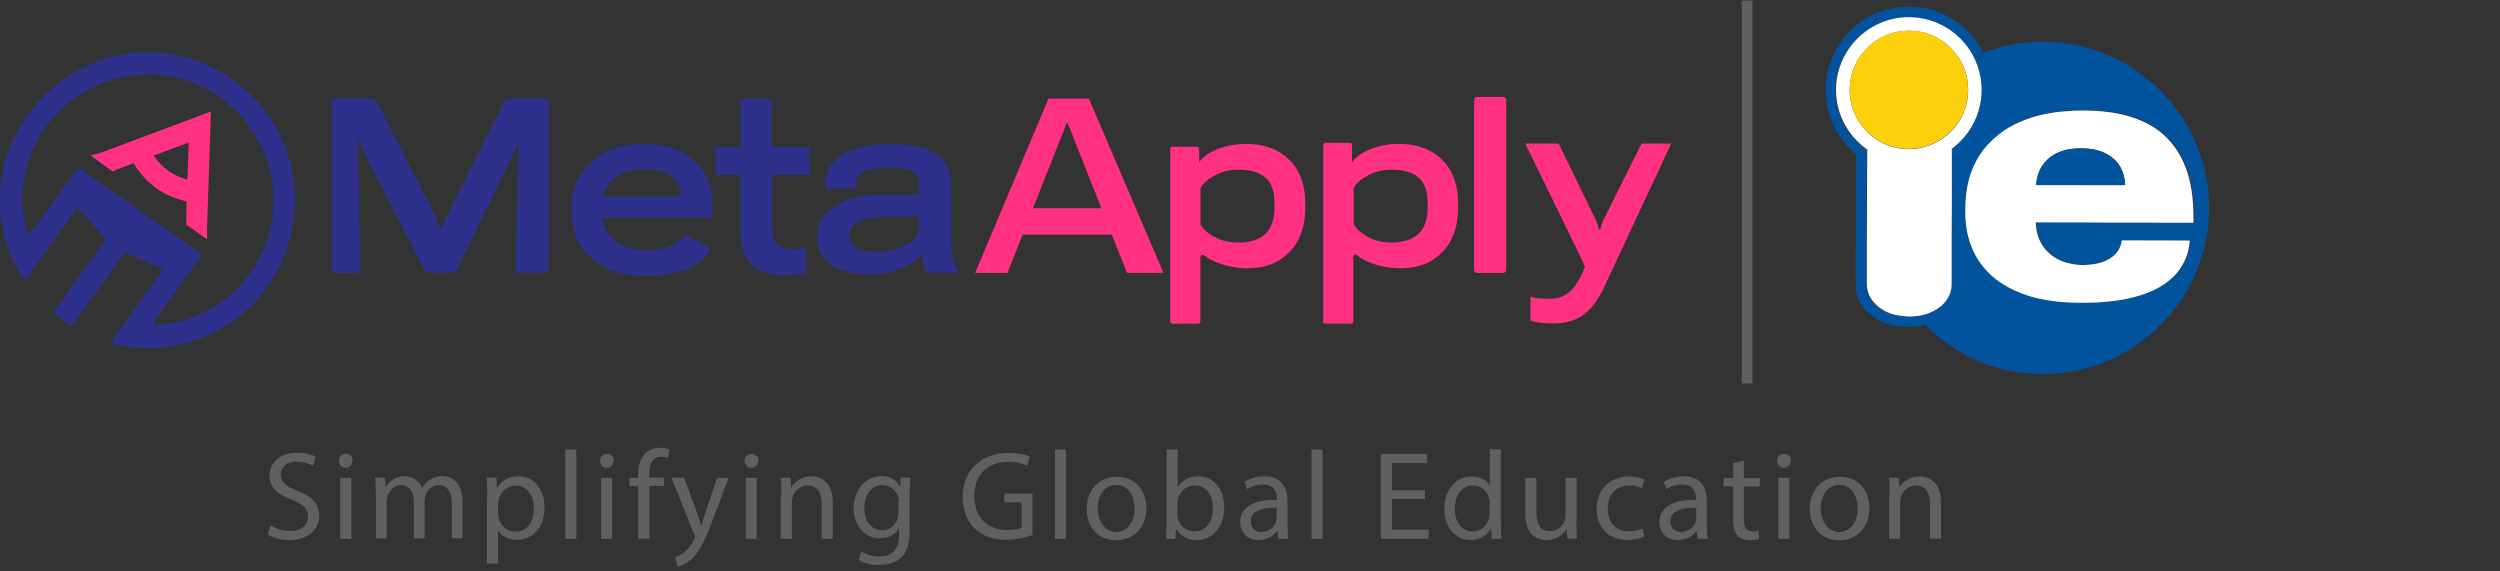 <?xml version="1.0" encoding="UTF-8"?>
<svg id="Layer_1" data-name="Layer 1" xmlns="http://www.w3.org/2000/svg" viewBox="0 0 245 56">
  <rect x="0" y="0" width="245" height="56" fill="#333333" stroke="none"/>
  <defs>
    <style>
      .cls-1 {
        fill: #606060;
      }

      .cls-1, .cls-2, .cls-3, .cls-4, .cls-5, .cls-6 {
        stroke-width: 0px;
      }

      .cls-2 {
        fill: #2e318b;
      }

      .cls-3 {
        fill: #fbcf09;
      }

      .cls-4 {
        fill: #fff;
      }

      .cls-5 {
        fill: #ff3180;
      }

      .cls-6 {
        fill: #02539e;
      }
    </style>
  </defs>
  <g>
    <path class="cls-6" d="m188.64,31.86c-.12.02-.25.05-.37.07-.2.04-.41.06-.61.07-.31.02-.63.04-.94.02-.79-.04-1.56-.17-2.28-.5-.73-.32-1.36-.79-1.86-1.44-.36-.47-.58-1-.67-1.59-.04-.22-.05-.45-.05-.67v-1.86c0-1.33,0-2.67.02-3.99v-1.75c.02-1.29,0-2.58.02-3.87v-1.22c-1.39-1.17-2.32-2.62-2.75-4.38-.37-1.51-.31-3,.17-4.48.97-2.93,3.49-5.04,6.42-5.51,1.76-.29,3.45-.02,5.04.79,1.59.82,2.77,2.03,3.58,3.61,2.46-.93,4.97-1.27,7.58-.98,2.74.3,5.25,1.24,7.52,2.82,2.1,1.45,3.76,3.3,5,5.53,3.71,6.72,2.23,15.12-3.67,20.19-3.03,2.6-6.97,4.11-11.25,3.92-4.24-.19-7.86-1.84-10.9-4.8h0Zm26.37-10.02s.02-.07.02-.11v-.57c0-.4,0-.79-.04-1.2-.02-.3-.05-.61-.09-.91-.04-.36-.1-.71-.17-1.05-.16-.81-.41-1.59-.76-2.32-.36-.76-.82-1.44-1.39-2.05-.63-.67-1.36-1.19-2.17-1.61-1.05-.53-2.18-.86-3.34-1.03-.33-.05-.66-.09-.99-.12-.37-.04-.74-.06-1.12-.07-.53-.01-1.07-.01-1.6,0-.41.02-.82.05-1.23.09-.29.02-.58.06-.87.11-.52.07-1.03.19-1.53.31-.94.25-1.86.6-2.7,1.09-.82.47-1.54,1.04-2.17,1.74-.88.97-1.48,2.1-1.82,3.35-.15.55-.26,1.12-.31,1.69-.04.35-.06.68-.06,1.03v.93c.02.38.06.76.11,1.14.07.46.17.92.31,1.35.48,1.5,1.34,2.73,2.58,3.7.78.61,1.65,1.07,2.58,1.41.56.21,1.13.37,1.71.5.42.09.84.16,1.27.22.3.04.6.07.89.1.36.04.72.05,1.09.06.62.02,1.25.02,1.87,0,.4,0,.79-.04,1.2-.07.32-.02.64-.06.96-.1.43-.05.86-.12,1.28-.21.81-.16,1.6-.4,2.37-.73.72-.31,1.39-.71,1.97-1.24.47-.42.86-.89,1.15-1.45.37-.69.57-1.45.66-2.23,0-.01,0-.04-.02-.06-.82-.01-1.65,0-2.48-.01-1.38-.01-2.77,0-4.14-.01h-.05c0,.07-.02.15-.04.22-.1.45-.31.83-.63,1.17-.29.29-.62.5-.98.64-.52.22-1.07.32-1.62.36-.36.02-.72,0-1.08,0-.41-.04-.81-.11-1.2-.24-.71-.22-1.33-.6-1.84-1.15-.53-.58-.84-1.27-.98-2.03-.04-.22-.06-.45-.07-.68,0-.01,0-.02.04-.05h.11c.82,0,1.65,0,2.47.01h1.27c1.29,0,2.58,0,3.87.02.86.01,1.7,0,2.56,0,1,0,2.02,0,3.03.01h2.16l-.02.09h0Zm-32.07-7.21v.2c0,1.34,0,2.69-.02,4.03v.6c0,1.51,0,3.03-.02,4.54v3.77c0,.14,0,.27.02.42.06.45.22.86.48,1.22.31.45.73.78,1.2,1.04.63.35,1.31.51,2.02.55.35.02.69,0,1.04,0,.45-.04.87-.14,1.29-.29.58-.22,1.1-.55,1.53-1,.47-.52.72-1.13.73-1.84v-4.12c0-1.08,0-2.17.02-3.25v-5.9c2.6-1.93,3.52-5.21,2.53-8.09-.99-2.88-3.76-4.89-6.93-4.81-3,.07-5.69,2.06-6.62,4.99-.92,2.89.07,6.09,2.68,7.96h.05Z"/>
    <path class="cls-4" d="m215.01,21.83h-2.16c-1,0-2.02-.01-3.03-.01h-2.56c-1.29-.02-2.58-.01-3.87-.02h-1.27c-.82-.01-1.65-.01-2.47-.01h-.11s-.04.04-.04.05c.02.22.04.46.07.68.14.77.45,1.45.98,2.03.51.55,1.13.93,1.84,1.15.4.12.79.2,1.2.24.36.04.72.04,1.08,0,.56-.04,1.1-.14,1.62-.36.37-.16.69-.37.98-.64.32-.32.53-.71.63-1.17,0-.07.02-.15.04-.21h0s.02-.01.02-.01c1.38,0,2.77,0,4.14.01.83,0,1.66,0,2.48.01.02.01.02.04.02.06-.07.78-.27,1.54-.66,2.23-.3.55-.68,1.03-1.15,1.45-.58.52-1.25.92-1.97,1.24-.76.33-1.55.56-2.37.73-.42.09-.84.16-1.28.21-.32.04-.63.07-.96.1-.4.04-.79.06-1.2.07-.62.02-1.25.02-1.87,0-.36,0-.72-.04-1.09-.06-.3-.02-.6-.06-.89-.1-.42-.06-.84-.12-1.27-.22-.58-.12-1.15-.29-1.71-.5-.93-.35-1.8-.81-2.58-1.41-1.24-.97-2.1-2.2-2.58-3.7-.14-.45-.25-.89-.31-1.35-.06-.37-.1-.76-.11-1.14,0-.31-.02-.62,0-.93,0-.35.04-.68.06-1.03.06-.57.16-1.13.31-1.69.35-1.25.94-2.38,1.82-3.35.63-.69,1.36-1.27,2.17-1.74.86-.48,1.76-.84,2.7-1.09.51-.14,1.02-.24,1.53-.31.29-.04.58-.09.87-.11.41-.04.82-.06,1.23-.09.53-.02,1.07-.02,1.6,0,.37,0,.74.04,1.12.07.33.04.67.07.99.12,1.17.19,2.28.5,3.34,1.03.82.41,1.55.94,2.17,1.61.57.61,1.03,1.29,1.39,2.05.35.74.6,1.53.76,2.32.07.35.14.71.17,1.05.04.3.06.6.09.91.02.4.04.79.04,1.2v.57s0,.07-.02.11l.02-.09h.02Zm-6.75-3.68v-.11c-.02-.3-.06-.6-.14-.88-.15-.56-.42-1.04-.82-1.45-.38-.38-.84-.67-1.35-.86-.58-.22-1.19-.3-1.81-.32-.41-.01-.82.01-1.23.07-.37.05-.73.15-1.09.29-.45.17-.84.42-1.19.76-.43.42-.74.93-.92,1.51-.09.31-.15.62-.17.94.04.04.09.02.12.02h1.75c1.07,0,2.13,0,3.2.01h3.65Z"/>
    <path class="cls-4" d="m182.94,14.63c-2.59-1.87-3.6-5.07-2.68-7.96.93-2.93,3.62-4.91,6.62-4.99,3.18-.07,5.94,1.93,6.93,4.81.99,2.88.07,6.14-2.53,8.09-.02.11,0,.22,0,.35v5.56c-.02,1.08,0,2.17-.02,3.25v4.12c0,.71-.26,1.31-.73,1.84-.42.46-.94.78-1.53,1-.41.16-.84.25-1.29.29-.35.04-.69.04-1.04,0-.71-.04-1.4-.2-2.02-.55-.47-.26-.88-.6-1.2-1.04-.26-.37-.42-.77-.48-1.22-.02-.14-.02-.27-.02-.42v-3.77c.02-1.51,0-3.03.02-4.54v-.6c.02-1.34,0-2.69.02-4.03v-.2h-.05Zm4.12-.02c3.2,0,5.82-2.59,5.82-5.79,0-1.59-.57-2.96-1.69-4.09-1.13-1.14-2.52-1.7-4.12-1.72-1.58.02-2.95.57-4.08,1.69-1.13,1.13-1.7,2.49-1.72,4.09,0,3.26,2.64,5.83,5.79,5.83Z"/>
    <path class="cls-6" d="m208.26,18.15h-3.65c-1.07-.02-2.13,0-3.2-.01h-1.75s-.09.01-.12-.02c.02-.32.09-.63.17-.94.17-.58.47-1.09.92-1.51.35-.33.74-.58,1.19-.76.35-.14.72-.24,1.09-.29.41-.06.82-.09,1.23-.07.62.02,1.23.1,1.81.32.51.2.97.47,1.35.86.41.41.67.89.82,1.45.07.29.11.58.14.88v.11h0Z"/>
    <path class="cls-3" d="m187.05,14.6c-3.15,0-5.79-2.57-5.79-5.83.04-1.59.6-2.96,1.72-4.09,1.13-1.12,2.49-1.66,4.08-1.69,1.6.02,2.99.58,4.12,1.72,1.12,1.13,1.69,2.51,1.69,4.09,0,3.2-2.62,5.79-5.82,5.79Z"/>
  </g>
  <g>
    <path class="cls-1" d="m26.52,51.5c.48.28,1.19.54,1.93.54,1.11,0,1.73-.57,1.73-1.42,0-.77-.45-1.22-1.56-1.64-1.36-.48-2.21-1.19-2.21-2.35,0-1.3,1.08-2.27,2.69-2.27.85,0,1.47.2,1.84.4l-.28.88c-.28-.14-.82-.4-1.59-.4-1.13,0-1.56.68-1.56,1.25,0,.77.51,1.16,1.64,1.62,1.42.54,2.13,1.22,2.13,2.44s-.96,2.38-2.92,2.38c-.79,0-1.67-.23-2.13-.54l.28-.91h0v.03Z"/>
    <path class="cls-1" d="m34.54,45.16c0,.37-.26.68-.68.68-.37,0-.65-.28-.65-.68s.28-.68.68-.68.68.28.68.68h-.03Zm-1.19,7.65v-5.98h1.08v5.98h-1.08Z"/>
    <path class="cls-1" d="m36.83,48.44c0-.62,0-1.13-.06-1.62h.96l.06.96h0c.34-.57.88-1.11,1.87-1.11.82,0,1.45.48,1.7,1.19h0c.2-.34.43-.6.68-.77.37-.28.77-.43,1.33-.43.79,0,1.96.51,1.96,2.58v3.51h-1.05v-3.37c0-1.16-.43-1.84-1.3-1.84-.62,0-1.11.45-1.28.99-.06.14-.09.34-.09.54v3.68h-1.05v-3.57c0-.96-.43-1.64-1.25-1.64-.68,0-1.16.54-1.33,1.08-.06.17-.09.34-.09.54v3.6h-1.05v-4.36h-.06l.03.03Z"/>
    <path class="cls-1" d="m47.75,48.78c0-.77,0-1.39-.06-1.96h.96l.06,1.02h0c.45-.74,1.16-1.16,2.13-1.16,1.45,0,2.52,1.22,2.52,3.03,0,2.15-1.3,3.2-2.72,3.2-.79,0-1.47-.34-1.84-.94h0v3.26h-1.08v-6.46s.03,0,.03,0Zm1.08,1.59c0,.17,0,.31.06.45.2.77.85,1.28,1.62,1.28,1.16,0,1.81-.94,1.81-2.3,0-1.19-.62-2.21-1.79-2.21-.74,0-1.45.54-1.64,1.33-.03.14-.09.28-.09.45v1.02h.03v-.03Z"/>
    <path class="cls-1" d="m55.4,44.05h1.08v8.76h-1.08v-8.76Z"/>
    <path class="cls-1" d="m60.13,45.16c0,.37-.26.68-.68.68-.37,0-.65-.28-.65-.68s.28-.68.68-.68.68.28.68.68h-.03Zm-1.22,7.65v-5.98h1.08v5.98h-1.08Z"/>
    <path class="cls-1" d="m62.54,52.81v-5.16h-.85v-.82h.85v-.28c0-.85.2-1.62.68-2.1.4-.4.96-.57,1.45-.57.37,0,.71.09.94.17l-.14.85c-.17-.09-.37-.14-.68-.14-.94,0-1.16.82-1.16,1.73v.31h1.45v.82h-1.45v5.16h-1.08v.03Z"/>
    <path class="cls-1" d="m67.05,46.83l1.3,3.54c.14.4.28.85.37,1.22h0c.11-.37.23-.82.37-1.25l1.19-3.51h1.13l-1.62,4.25c-.77,2.04-1.3,3.09-2.04,3.74-.54.48-1.05.65-1.33.71l-.28-.91c.28-.09.62-.26.96-.54.28-.23.68-.65.91-1.22.06-.11.09-.2.09-.26s0-.14-.09-.28l-2.21-5.5s1.25,0,1.25,0Z"/>
    <path class="cls-1" d="m74.3,45.16c0,.37-.26.68-.68.68-.37,0-.65-.28-.65-.68s.28-.68.68-.68.68.28.68.68h-.03Zm-1.22,7.65v-5.98h1.08v5.98h-1.08Z"/>
    <path class="cls-1" d="m76.57,48.44c0-.62,0-1.13-.06-1.62h.96l.06.99h0c.28-.57.99-1.13,1.98-1.13.82,0,2.1.48,2.1,2.55v3.57h-1.08v-3.46c0-.96-.37-1.76-1.39-1.76-.71,0-1.28.51-1.45,1.11-.06.14-.09.31-.09.51v3.6h-1.08v-4.36s.03,0,.03,0Z"/>
    <path class="cls-1" d="m89.21,46.83c0,.43-.06.91-.06,1.64v3.46c0,1.36-.28,2.21-.85,2.72-.57.54-1.42.71-2.18.71s-1.5-.17-1.98-.48l.28-.82c.4.26,1.02.48,1.76.48,1.11,0,1.93-.57,1.93-2.1v-.68h0c-.34.57-.96.99-1.9.99-1.47,0-2.55-1.25-2.55-2.92,0-2.01,1.33-3.17,2.69-3.17,1.05,0,1.62.54,1.87,1.05h0l.06-.91h.96-.03v.03Zm-1.13,2.35c0-.2,0-.34-.06-.48-.2-.62-.74-1.16-1.53-1.16-1.05,0-1.79.88-1.79,2.27,0,1.16.6,2.15,1.76,2.15.68,0,1.28-.43,1.5-1.11.06-.2.09-.4.09-.57v-1.08h0l.03-.03Z"/>
    <path class="cls-1" d="m101.17,52.44c-.48.17-1.45.45-2.55.45-1.25,0-2.3-.31-3.12-1.11-.71-.68-1.16-1.81-1.16-3.09,0-2.49,1.73-4.31,4.51-4.31.96,0,1.73.2,2.07.37l-.26.88c-.45-.2-.99-.37-1.84-.37-2.01,0-3.34,1.25-3.34,3.34s1.28,3.34,3.2,3.34c.71,0,1.19-.09,1.45-.23v-2.49h-1.7v-.85h2.75v4.05Z"/>
    <path class="cls-1" d="m103.38,44.05h1.08v8.76h-1.08v-8.76Z"/>
    <path class="cls-1" d="m112.34,49.78c0,2.21-1.53,3.17-2.98,3.17-1.62,0-2.86-1.19-2.86-3.06,0-2.01,1.3-3.17,2.98-3.17s2.86,1.25,2.86,3.06Zm-4.76.06c0,1.3.77,2.3,1.81,2.3s1.81-.96,1.81-2.32c0-1.02-.51-2.3-1.79-2.3s-1.84,1.19-1.84,2.32Z"/>
    <path class="cls-1" d="m114.27,52.81c0-.4.06-1.02.06-1.53v-7.23h1.08v3.74h0c.37-.68,1.08-1.11,2.04-1.11,1.47,0,2.52,1.25,2.52,3.06,0,2.13-1.33,3.2-2.69,3.2-.85,0-1.56-.34-2.01-1.13h-.03l-.06.99h-.94.03Zm1.11-2.41s0,.28.06.4c.2.77.85,1.28,1.62,1.28,1.13,0,1.81-.94,1.81-2.3,0-1.19-.62-2.21-1.79-2.21-.74,0-1.45.51-1.64,1.33,0,.11-.06.28-.06.45v1.08h0v-.03Z"/>
    <path class="cls-1" d="m125.27,52.81l-.09-.77h-.03c-.34.48-.96.88-1.81.88-1.22,0-1.81-.85-1.81-1.73,0-1.45,1.28-2.24,3.6-2.21v-.11c0-.48-.14-1.39-1.36-1.39-.57,0-1.13.17-1.56.45l-.26-.71c.48-.31,1.22-.54,1.96-.54,1.81,0,2.27,1.25,2.27,2.44v2.24c0,.51,0,1.02.09,1.45h-.99Zm-.17-3.06c-1.19,0-2.52.2-2.52,1.33,0,.71.48,1.05,1.02,1.05.77,0,1.28-.48,1.45-.99.03-.11.06-.23.06-.34v-1.05Z"/>
    <path class="cls-1" d="m128.53,44.05h1.08v8.76h-1.08v-8.76Z"/>
    <path class="cls-1" d="m139.64,48.9h-3.23v3h3.6v.91h-4.68v-8.33h4.51v.91h-3.43v2.64h3.23s0,.88,0,.88Z"/>
    <path class="cls-1" d="m147.09,44.05v7.23c0,.54,0,1.13.06,1.53h-.96l-.06-1.05h0c-.34.68-1.05,1.16-2.04,1.16-1.45,0-2.55-1.22-2.55-3.03,0-1.98,1.22-3.2,2.66-3.2.91,0,1.53.43,1.81.91h0v-3.57h1.08v.03Zm-1.11,5.22s0-.31-.06-.45c-.17-.68-.77-1.25-1.56-1.25-1.13,0-1.79.99-1.79,2.3,0,1.22.6,2.21,1.76,2.21.74,0,1.39-.48,1.59-1.3.03-.14.06-.28.06-.48v-1.05h0v.03Z"/>
    <path class="cls-1" d="m154.49,51.16c0,.62,0,1.16.06,1.62h-.96l-.06-.96h0c-.28.48-.91,1.11-1.98,1.11-.94,0-2.07-.51-2.07-2.61v-3.49h1.08v3.32c0,1.13.34,1.9,1.33,1.9.74,0,1.25-.51,1.45-.99.06-.17.09-.37.09-.57v-3.66h1.08v4.34Z"/>
    <path class="cls-1" d="m161.18,52.58c-.28.14-.91.34-1.73.34-1.81,0-2.98-1.22-2.98-3.06s1.25-3.17,3.2-3.17c.65,0,1.22.17,1.5.31l-.26.85c-.26-.14-.68-.28-1.25-.28-1.36,0-2.1,1.02-2.1,2.27,0,1.39.88,2.24,2.07,2.24.62,0,1.02-.17,1.33-.28l.2.82h0v-.03Z"/>
    <path class="cls-1" d="m166.36,52.81l-.09-.77h-.03c-.34.48-.96.88-1.81.88-1.22,0-1.81-.85-1.81-1.73,0-1.45,1.28-2.24,3.6-2.21v-.11c0-.48-.14-1.39-1.36-1.39-.57,0-1.13.17-1.56.45l-.26-.71c.48-.31,1.22-.54,1.96-.54,1.81,0,2.27,1.25,2.27,2.44v2.24c0,.51,0,1.02.09,1.45h-.99Zm-.14-3.06c-1.19,0-2.52.2-2.52,1.33,0,.71.48,1.05,1.02,1.05.77,0,1.28-.48,1.45-.99.03-.11.06-.23.06-.34v-1.05Z"/>
    <path class="cls-1" d="m170.9,45.13v1.73h1.56v.82h-1.56v3.23c0,.74.2,1.16.82,1.16.28,0,.48,0,.62-.09l.06.82c-.2.09-.54.14-.96.14-.51,0-.91-.17-1.16-.45-.31-.31-.43-.85-.43-1.56v-3.26h-.94v-.82h.94v-1.45s1.05-.28,1.05-.28Z"/>
    <path class="cls-1" d="m175.49,45.16c0,.37-.26.68-.68.68-.37,0-.65-.28-.65-.68s.28-.68.68-.68.68.28.68.68h-.03Zm-1.22,7.65v-5.98h1.08v5.98h-1.08Z"/>
    <path class="cls-1" d="m183.2,49.78c0,2.21-1.53,3.17-2.98,3.17-1.62,0-2.86-1.19-2.86-3.06,0-2.01,1.3-3.17,2.98-3.17s2.86,1.25,2.86,3.06Zm-4.76.06c0,1.3.77,2.3,1.81,2.3s1.81-.96,1.81-2.32c0-1.02-.51-2.3-1.79-2.3s-1.84,1.19-1.84,2.32Z"/>
    <path class="cls-1" d="m185.18,48.44c0-.62,0-1.13-.06-1.62h.96l.06.99h0c.28-.57.99-1.13,1.98-1.13.82,0,2.1.48,2.1,2.55v3.57h-1.08v-3.46c0-.96-.37-1.76-1.39-1.76-.71,0-1.28.51-1.45,1.11-.06.14-.09.31-.09.51v3.6h-1.08v-4.36s.03,0,.03,0Z"/>
  </g>
  <rect class="cls-1" x="170.7" y=".06" width="1.03" height="37.52"/>
  <g>
    <path class="cls-2" d="m22.6,7.64c-6.35-4.21-14.36-3.07-19.34,2.9-4.56,5.47-3.81,12.74-.98,16.74.07.12.25.1.32,0l4.83-6.74c.07-.1.22-.12.31-.01l2.55,2.75s.07.17.01.25l-4.99,6.95c-.06.09-.04.22.04.28l1.51,1.09c.09.06.22.04.28-.04l4.99-6.96s.16-.1.25-.06l3.39,1.53c.12.06.16.19.07.29l-2.4,3.33-2.45,3.42c-.09.12-.03.28.1.31,5.5,1.5,12.78-.77,16.19-7.35,3.42-6.62,1.35-14.62-4.72-18.67h.01Zm3.57,15.84c-1.79,5.47-6.83,8.26-10.92,8.34-.16,0-.26-.19-.16-.32l4.59-6.39c.06-.09.04-.22-.04-.28l-11.81-8.31c-.09-.06-.22-.04-.28.04l-4.5,6.26c-.09.13-.29.1-.35-.04-1.08-2.91-.66-8.12,2.97-11.76,4.08-4.09,10.4-4.91,15.05-2.02,5.07,3.14,7.27,8.91,5.43,14.47h.01Z"/>
    <path class="cls-5" d="m8.85,15.22l2.2,1.59.31-.17s1.15-.42,1.73-.64c1.22,2.02,2.97,3.23,5.2,3.74-.01.77-.03,1.5-.04,2.27l2.04,1.43v-1.08c.13-3.83.25-7.57.38-11.43-3.65,1.37-7.21,2.69-10.82,4.05,0,0-.99.25-.99.25Zm10.16,6.92c.16.03.32.06.48.09l-.48-.09Zm-.52-8.17c-.04,1.24-.07,2.39-.12,3.64-1.41-.38-2.45-1.15-3.32-2.36,1.18-.44,2.26-.84,3.44-1.28Z"/>
  </g>
  <path class="cls-2" d="m32.88,9.65h3.64c.15,0,.28.07.33.2l5.79,11.24s0,.03.01.03c.12.28.2.52.31.74s.17.48.25.79h.04c.09-.31.17-.57.26-.8.09-.22.19-.47.31-.74h0l5.66-11.27c.06-.13.19-.2.33-.2h3.6c.2,0,.38.17.38.38v16.34c0,.2-.17.38-.38.38h-2.46c-.2,0-.38-.17-.38-.38,0,0,.22-12.14.25-12.4,0,0-.67,1.38-.76,1.67v.04l-5.36,10.86c-.06.13-.19.2-.33.2h-2.43c-.15,0-.28-.07-.33-.2l-5.78-11.3c-.13-.26-.76-1.69-.76-1.69,0,.15.22,12.83.22,12.83,0,.2-.17.38-.38.38h-2.02c-.2,0-.38-.17-.38-.38V10.02c0-.2.17-.38.38-.38h-.01Z"/>
  <path class="cls-2" d="m56,20.35c0-1.88.67-3.39,2.02-4.54,1.34-1.15,3.04-1.72,5.1-1.72s3.65.54,4.88,1.62,1.82,2.58,1.81,4.47v1.15h-12.07v-2.07h9.03v.36c0-.9-.26-1.63-.76-2.2s-1.53-.84-3.09-.84c-1.18,0-2.14.33-2.87,1-.73.67-1.09,1.54-1.09,2.61v.55c0,1.16.42,2.08,1.25,2.77s1.86,1.02,3.1,1.02c.93,0,1.72-.15,2.39-.44s1.18-.64,1.54-1.08l2.39,1.34c-.44.89-1.21,1.57-2.3,2.02s-2.46.68-4.09.68c-2.15,0-3.9-.57-5.23-1.7s-1.98-2.68-1.98-4.63v-.36h-.03,0Z"/>
  <path class="cls-2" d="m70.12,14.39h9.23v2.74h-9.23v-2.74Zm2.46.98l.06-.16-.06-5.55h3.04l.06,12.45c0,.95.17,1.57.54,1.86.36.31.83.45,1.43.45.29,0,.54-.03.74-.07.2-.04.39-.12.55-.19l.06,2.53c-.19.07-.48.13-.86.19-.38.06-.83.09-1.35.09-1.25,0-2.27-.33-3.06-.99-.77-.67-1.16-1.81-1.16-3.44v-7.19h.01Z"/>
  <path class="cls-2" d="m81.84,20.19c1.18-.74,2.66-1.11,4.47-1.11h3.76v-1.11c0-.52-.25-.92-.74-1.18s-1.27-.39-2.3-.39c-.92,0-1.66.13-2.26.38s-.89.66-.89,1.21v.52h-3v-.67c0-1.12.6-2.02,1.79-2.71s2.72-1.03,4.59-1.03,3.32.31,4.37.92,1.57,1.65,1.57,3.07v5.63c0,.55.06,1.06.17,1.57.12.5.29.92.52,1.24v.19h-3.07c-.13-.2-.23-.47-.32-.8s-.15-.68-.19-1.05c-.29.51-.93.98-1.92,1.4s-2.1.63-3.32.63c-1.46,0-2.65-.32-3.58-.95-.95-.63-1.41-1.54-1.41-2.74,0-1.28.58-2.29,1.76-3.03Zm2.13,4.09c.48.26,1.16.39,2.04.39.93,0,1.85-.22,2.74-.66.89-.44,1.32-1,1.32-1.73v-1.06h-3.13c-1.16,0-2.08.15-2.72.48-.64.32-.98.8-.98,1.41,0,.52.25.92.73,1.16Z"/>
  <path class="cls-5" d="m102.72,9.66h3.99l7.31,17.08h-3.58l-5.08-12.84c-.15-.39-.28-.74-.39-1.03s-.25-.57-.36-.84h-.06c-.12.29-.23.57-.33.86-.12.28-.25.63-.42,1.02l-5.07,12.84h-3.17l7.19-17.08h-.01Zm-2.94,10.75h9.8l.87,2.58h-11.53l.86-2.58Z"/>
  <path class="cls-5" d="m114.92,14.38h2.37c.13,0,.23.1.23.22v1.3h0c.33-.5.93-.93,1.79-1.28.86-.35,1.81-.52,2.82-.52,1.76,0,3.17.52,4.22,1.56s1.57,2.48,1.57,4.3v.35c0,1.85-.51,3.31-1.54,4.38s-2.39,1.6-4.08,1.6c-1,0-1.92-.16-2.78-.47-.63-.22-1.14-.48-1.5-.79-.15-.12-.38-.01-.38.17v6.29c0,.13-.12.23-.23.23h-2.5c-.13,0-.23-.1-.23-.23V14.6c0-.13.1-.23.23-.23h0Zm4.12,8.84c.7.38,1.47.55,2.32.55,1.16,0,2.05-.29,2.65-.86.6-.57.89-1.44.89-2.59v-.42c0-1.15-.29-1.99-.89-2.5-.6-.51-1.49-.77-2.66-.77-.8,0-1.56.17-2.26.54s-1.15.74-1.41,1.21c-.01.03-.03.07-.03.12v3.42s0,.07.03.12c.23.45.7.84,1.37,1.21h0Z"/>
  <path class="cls-5" d="m129.9,14h2.4c.12,0,.2.09.2.2v1.7h0c.33-.5.93-.93,1.79-1.28.86-.35,1.81-.52,2.82-.52,1.76,0,3.17.52,4.22,1.56s1.57,2.48,1.57,4.3v.35c0,1.85-.51,3.31-1.54,4.38s-2.39,1.6-4.08,1.6c-1,0-1.92-.16-2.78-.47-.64-.23-1.15-.5-1.54-.82-.13-.12-.33-.01-.33.16v6.35c0,.12-.1.2-.22.2h-2.53c-.12,0-.2-.09-.2-.2V14.2c0-.12.1-.2.22-.2Zm4.15,9.22c.7.38,1.47.55,2.32.55,1.16,0,2.05-.29,2.65-.86.6-.57.89-1.44.89-2.59v-.42c0-1.15-.29-1.99-.89-2.5-.6-.51-1.49-.77-2.66-.77-.8,0-1.56.17-2.26.54-.67.35-1.15.74-1.41,1.21-.01.03-.03.07-.03.1v3.42s0,.07.03.1c.23.45.7.84,1.37,1.21h0Z"/>
  <path class="cls-5" d="m144.77,9.5h2.53c.16,0,.31.13.31.31v16.63c0,.16-.13.31-.31.31h-2.53c-.16,0-.31-.13-.31-.31V9.81c0-.16.13-.31.31-.31Z"/>
  <path class="cls-5" d="m149.98,29.07c.28.09.57.15.87.17s.64.04,1,.04c.71.01,1.35-.19,1.91-.63.55-.44,1.08-1.27,1.56-2.48l-.16-.45-5.69-11.65h3.28l3.68,7.57c.15.26.26.86.26.86h.13s.15-.58.28-.86l3.77-7.57h2.91l-6.3,13.48c-.66,1.53-1.38,2.61-2.2,3.22-.8.63-1.82.93-3.06.93-.51,0-.95-.03-1.28-.07-.33-.04-.66-.12-.95-.22v-2.37h-.01Z"/>
</svg>
